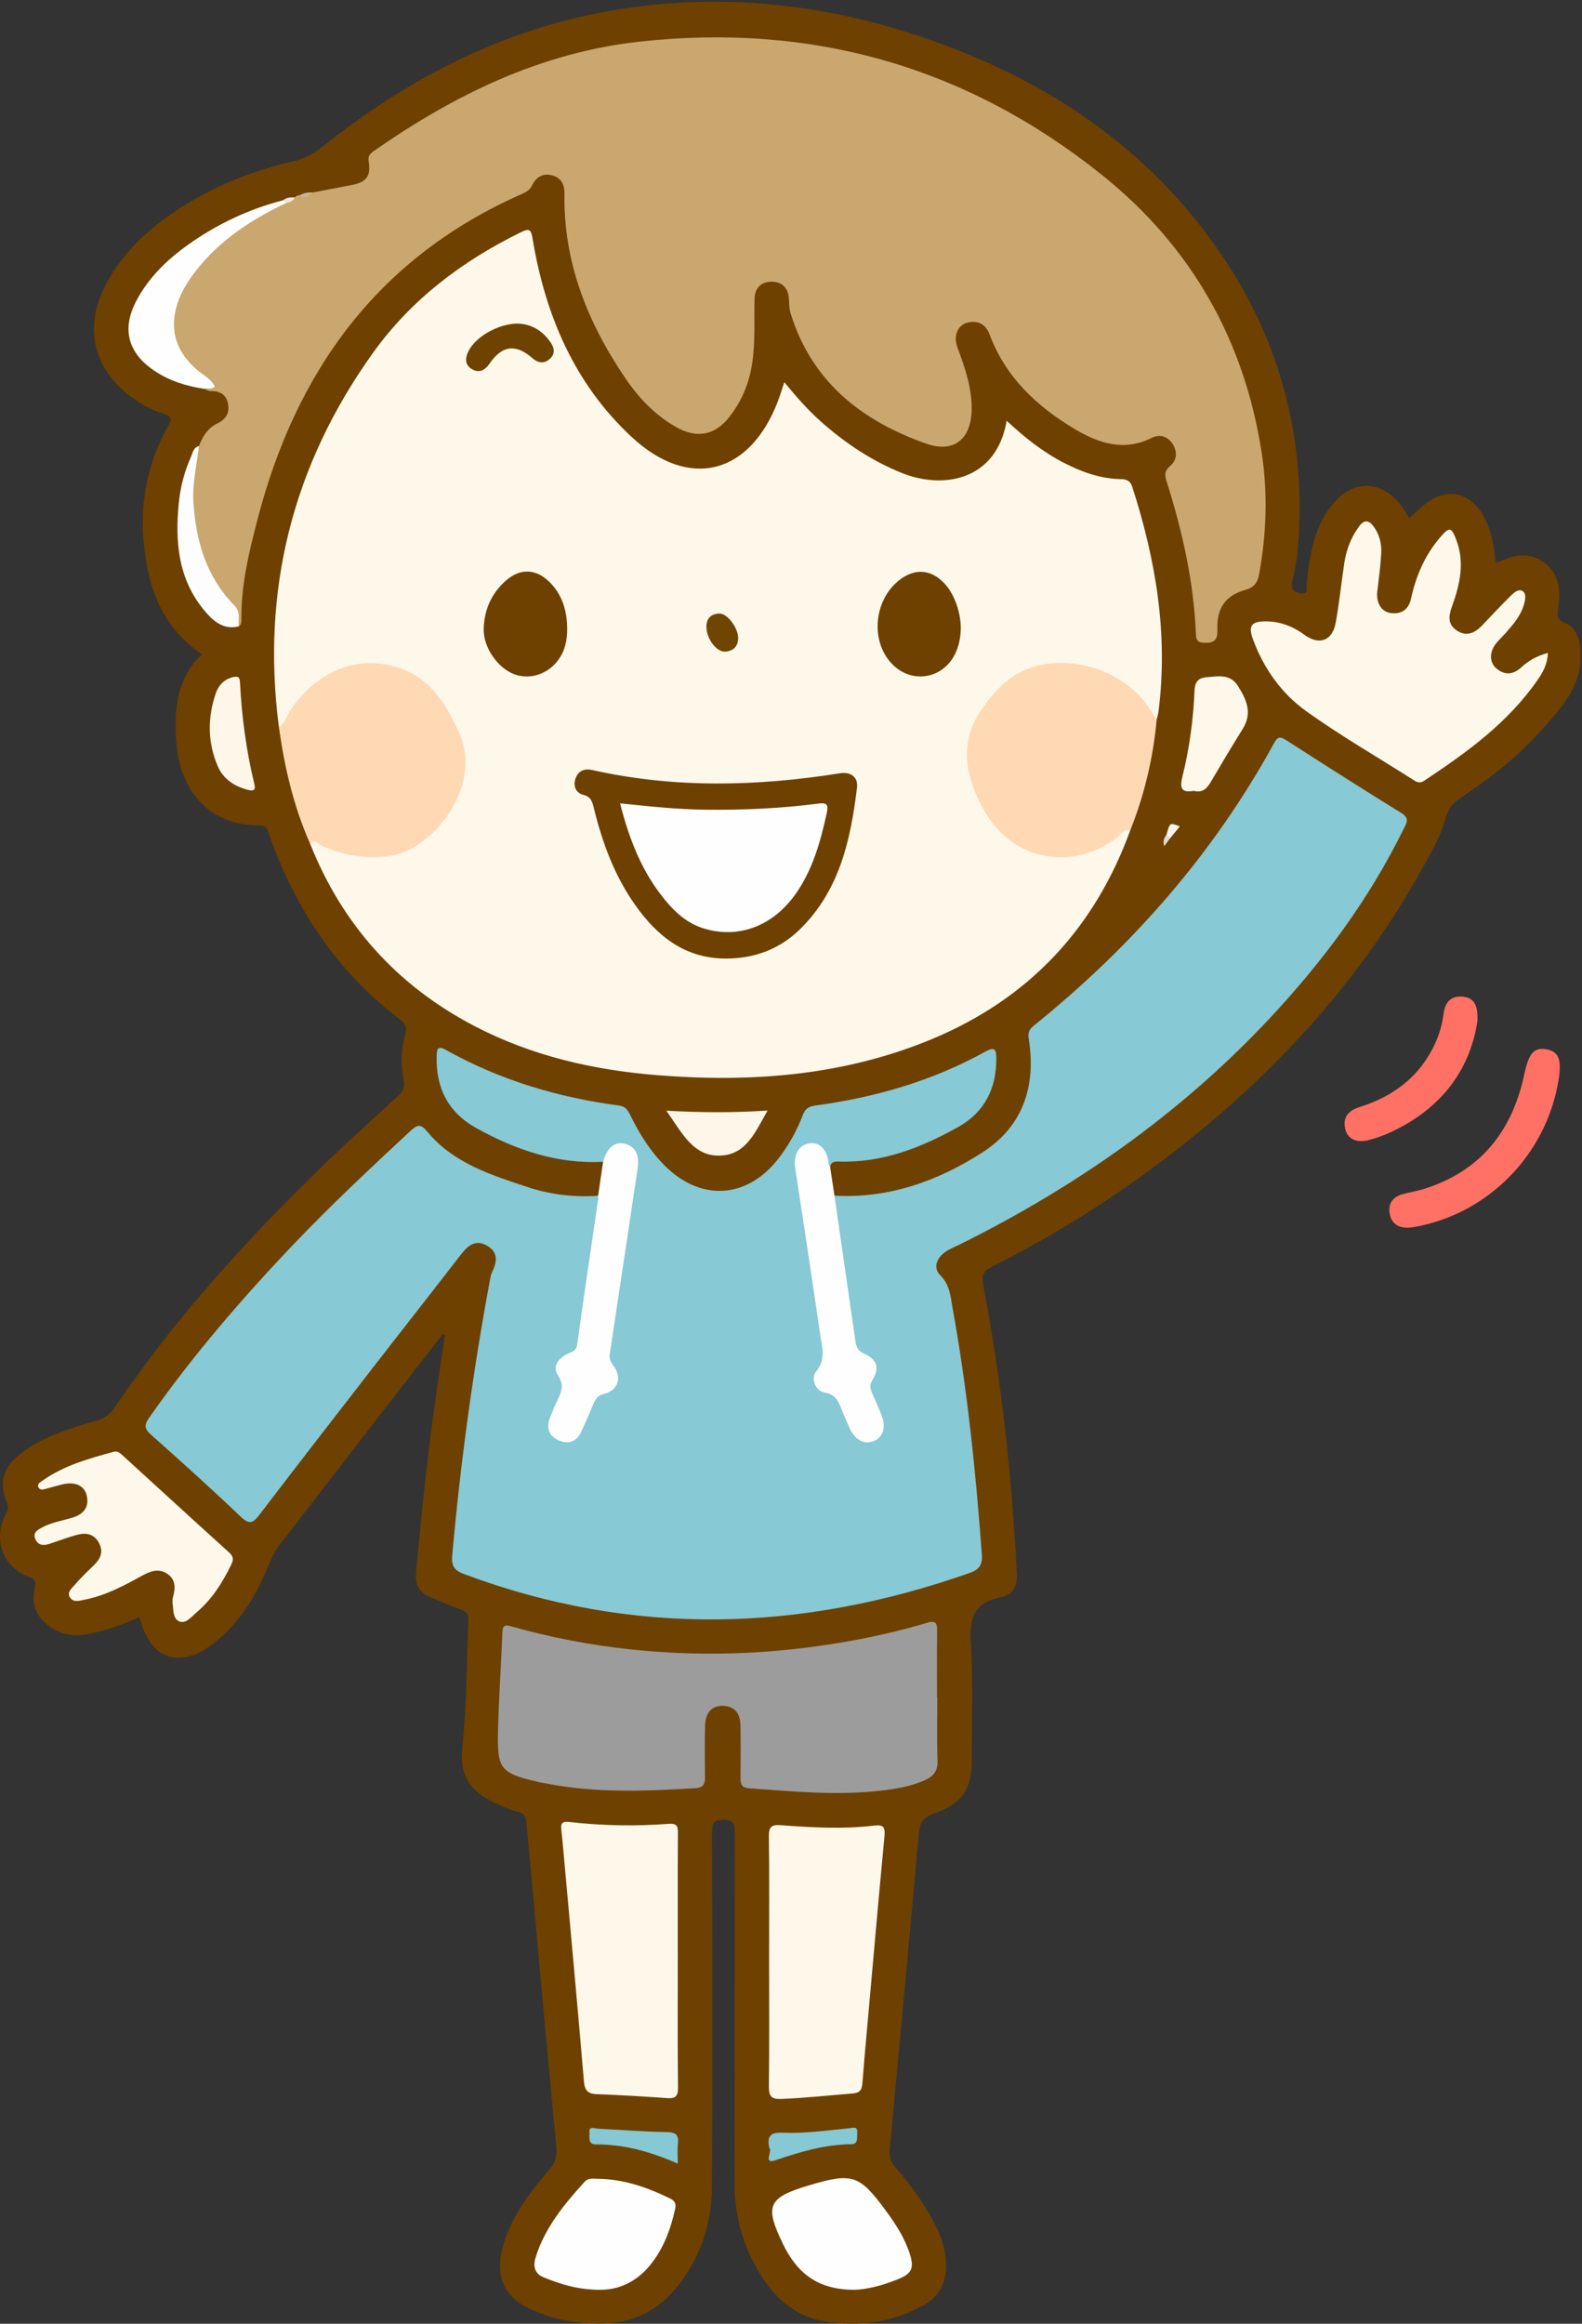 <?xml version="1.0" encoding="UTF-8"?>
<!DOCTYPE svg PUBLIC "-//W3C//DTD SVG 1.1//EN" "http://www.w3.org/Graphics/SVG/1.1/DTD/svg11.dtd">
<svg version="1.1" xmlns="http://www.w3.org/2000/svg" xmlns:xlink="http://www.w3.org/1999/xlink" x="0" y="0" width="598" height="878" viewBox="0, 0, 598, 878">
  <rect x="0" y="0" width="598" height="878" fill="#333333" stroke="none"/>
  <defs>
    <clipPath id="Clip_1">
      <path d="M0.06,0.65 L597.492,0.65 L597.492,878 L0.06,878 z"/>
    </clipPath>
  </defs>
  <g id="Layer_1">
    <g clip-path="url(#Clip_1)">
      <path d="M167.477,503.985 C158.929,514.97 150.361,525.939 141.84,536.946 C129.711,552.615 117.627,568.319 105.495,583.986 C104.055,585.844 103.006,587.831 102.122,590.027 C97.283,602.04 91.05,613.12 80.445,621.144 C78.037,622.966 75.522,624.594 72.63,625.474 C62.851,628.449 56.081,623.623 52.7,610.999 C46.839,613.691 40.811,615.794 34.555,617.165 C28.598,618.47 22.971,618.005 18.013,614.033 C13.553,610.459 11.85,605.823 13.12,600.286 C13.678,597.852 13.523,596.727 10.756,595.684 C0.836,591.947 -2.808,581.414 2.304,571.955 C3.087,570.506 3.291,569.535 2.637,567.898 C-0.521,559.991 1.087,554.375 8.039,549.091 C16.411,542.728 26.298,539.654 36.228,536.868 C39.484,535.955 41.613,534.369 43.515,531.563 C65.949,498.464 92.665,469.017 121.272,441.231 C130.824,431.952 140.726,423.032 150.546,414.033 C152.412,412.323 153.103,410.849 152.597,408.09 C151.575,402.523 151.477,396.78 153.107,391.249 C153.923,388.482 153.355,386.818 150.984,385.017 C127.469,367.158 111.882,343.62 101.968,316.057 C101.303,314.208 101.337,311.841 98.066,311.86 C82.018,311.954 67.609,302.232 66.489,277.958 C65.975,266.82 67.204,255.898 76.319,247.212 C64.946,239.536 58.568,228.585 55.878,215.492 C51.962,196.426 53.937,178.03 63.6,160.902 C65.368,157.769 64.577,157.285 61.763,156.347 C56.859,154.712 52.334,152.216 48.261,148.972 C35.651,138.928 32.127,124.283 38.963,109.694 C45.179,96.43 55.516,86.864 67.509,79.017 C80.707,70.382 95.202,64.557 110.539,61.046 C114.93,60.041 118.46,58.206 121.911,55.446 C152.894,30.668 187.263,12.545 226.405,4.886 C270.795,-3.799 314.232,1.208 356.455,16.823 C396.469,31.622 430.896,54.597 456.641,89.079 C481.06,121.783 492.801,158.747 491.092,199.722 C490.815,206.371 490.184,213.033 488.518,219.482 C487.669,222.772 489.152,223.841 491.73,224.187 C494.89,224.612 493.784,221.81 493.919,220.472 C494.52,214.496 495.36,208.585 497.195,202.85 C498.366,199.19 499.965,195.724 502.167,192.56 C510.676,180.335 523.224,180.624 531.179,193.225 C531.691,194.036 532.167,194.869 532.69,195.742 C535.329,193.487 537.659,191.066 540.39,189.246 C547.296,184.641 554.808,186.233 559.561,193.05 C563.611,198.857 564.564,205.616 565.395,212.402 C565.748,212.421 566.102,212.551 566.335,212.436 C572.181,209.558 578.073,208.388 583.756,212.624 C589.635,217.006 589.969,223.398 588.973,229.815 C588.527,232.693 588.563,234.122 591.595,235.403 C595.315,236.975 596.813,240.194 597.301,244.511 C598.941,259.016 589.703,268.03 581.289,277.379 C572.78,286.834 562.583,294.4 552.093,301.516 C549.292,303.417 547.461,305.318 546.509,308.957 C544.748,315.689 541.123,321.815 537.746,327.921 C511.711,374.992 475.326,412.659 432.009,443.998 C413.918,457.087 394.876,468.634 374.92,478.628 C371.542,480.319 370.995,481.981 371.672,485.541 C378.515,521.564 382.551,557.922 384.373,594.541 C384.612,599.334 382.832,602.621 378.372,603.484 C368.458,605.402 366.29,611.146 366.944,620.671 C367.947,635.268 367.318,649.979 367.352,664.641 C367.378,675.885 363.868,681.513 353.078,685.2 C348.763,686.675 347.662,688.893 347.302,692.905 C343.731,732.694 340.045,772.473 336.305,812.247 C336.051,814.945 336.721,816.895 338.496,818.939 C344.396,825.735 349.739,832.949 353.753,841.067 C355.84,845.287 357.266,849.698 357.566,854.41 C358.015,861.464 355.623,867.341 349.36,870.878 C337.618,877.509 324.789,879.307 311.689,877.112 C301.543,875.413 293.815,869.237 288.239,860.638 C281.29,849.92 277.687,838.173 277.702,825.311 C277.753,780.984 277.692,736.656 277.783,692.329 C277.79,689.041 277.142,687.601 273.456,687.595 C269.818,687.588 269.127,688.888 269.135,692.242 C269.241,736.903 269.35,781.564 269.122,826.224 C269.048,840.584 264.56,853.775 255.238,864.912 C243.567,878.856 228.143,879.597 211.877,876.393 C208.328,875.693 204.887,874.265 201.512,872.891 C191.222,868.702 187.174,860.849 189.803,850.084 C192.694,838.244 199.891,828.832 207.587,819.825 C209.843,817.185 210.616,814.74 210.295,811.325 C206.457,770.562 202.75,729.787 199.049,689.011 C198.834,686.633 198.254,685.108 195.52,684.463 C192.487,683.747 189.563,682.395 186.733,681.026 C178.252,676.922 173.581,671.327 174.736,660.64 C176.468,644.625 176.331,628.41 177.064,612.284 C177.162,610.131 176.507,608.994 174.391,608.245 C170.484,606.862 166.709,605.109 162.856,603.568 C158.588,601.86 156.81,598.906 157.249,594.206 C159.306,572.163 161.526,550.14 164.673,528.22 C165.817,520.248 167.036,512.287 168.221,504.321 C167.973,504.209 167.725,504.097 167.477,503.985" fill="#6E4100"/>
    </g>
    <path d="M532.194,463.874 C528.199,463.927 525.87,462.057 525.287,458.466 C524.699,454.839 526.423,452.32 529.952,451.282 C532.652,450.487 535.475,450.099 538.16,449.262 C559.642,442.565 571.607,427.427 576.187,405.926 C577.907,397.851 579.867,395.508 584.87,396.542 C589.217,397.44 590.355,400.485 589.149,407.997 C584.644,436.071 562.74,458.514 534.901,463.566 C533.923,463.744 532.921,463.794 532.194,463.874" fill="#FF7164"/>
    <path d="M558.48,385.763 C555.643,404.542 544.596,418.913 526.036,427.624 C523.337,428.891 520.495,429.945 517.618,430.72 C512.78,432.023 509.312,430.386 508.459,426.388 C507.52,421.982 509.859,419.57 513.915,418.293 C526.912,414.202 536.955,406.593 542.652,393.878 C544.231,390.356 545.21,386.664 545.711,382.862 C546.288,378.49 548.602,376.131 553.058,376.593 C557.461,377.051 558.691,380.149 558.48,385.763" fill="#FF7164"/>
    <path d="M105.428,274.765 C98.68,222.928 110.629,175.674 141.017,133.299 C155.442,113.185 174.75,98.578 196.958,87.731 C200.329,86.085 200.772,86.913 201.344,90.347 C206.138,119.125 217.172,145.111 238.859,165.193 C260.575,185.303 283.45,179.297 294.043,151.61 C294.872,149.443 295.533,147.213 296.472,144.417 C300.931,149.832 305.248,154.789 310.168,159.168 C319.436,167.418 329.599,174.215 341.184,178.82 C356.394,184.865 376.612,181.763 380.525,158.984 C387.208,165.216 394.192,170.804 402.239,174.918 C408.963,178.357 415.938,180.881 423.606,181.039 C425.617,181.08 427.189,181.454 427.986,183.92 C436.939,211.61 441.645,239.773 437.905,268.932 C437.779,269.913 437.462,270.87 437.234,271.839 C434.61,271.943 434.171,269.568 433.175,268.034 C424.194,254.202 407.262,249.778 392.71,252.71 C379.414,255.39 361.732,274.682 368.157,294.157 C370.376,300.885 373.426,307.07 378.188,312.349 C388.936,324.262 406.342,326.042 419.857,316.616 C421.628,315.381 423.236,313.888 425.217,312.995 C425.953,312.663 427.169,311.868 427.24,313.733 C413.727,350.918 388.786,377.408 352.299,392.596 C319.004,406.455 284.041,409.088 248.484,406.248 C224.247,404.313 200.849,398.934 179.156,387.583 C150.001,372.328 129.353,349.305 117.185,318.708 C118.447,315.522 120.478,317.678 121.933,318.252 C128,320.644 134.073,322.583 140.745,322.516 C156.157,322.361 170.34,310.13 174.01,295.129 C177.288,281.732 166.002,259.144 151.588,253.871 C139.096,249.301 123.022,253.558 114.268,264.581 C112.407,266.923 110.678,269.364 109.084,271.902 C108.229,273.263 107.545,274.964 105.428,274.765" fill="#FEF8EA"/>
    <path d="M227.978,438.971 C210.581,439.894 194.842,434.453 179.935,426.169 C169.301,420.259 164.659,410.867 165.06,398.817 C165.146,396.227 165.607,395.061 168.487,396.672 C188.927,408.104 210.962,414.675 234.089,417.737 C236.567,418.066 237.374,419.594 238.27,421.412 C241.823,428.617 246.036,435.38 251.864,440.998 C265.28,453.932 282.367,452.769 293.943,438.134 C297.998,433.009 301.166,427.347 303.482,421.248 C304.364,418.923 305.716,418.049 308.202,417.715 C330.801,414.674 352.436,408.435 372.47,397.344 C375.993,395.394 376.564,396.488 376.598,399.772 C376.718,411.23 372.188,420.267 362.142,425.871 C348.205,433.646 333.563,439.413 317.175,438.882 C315.305,438.821 313.837,439.016 313.85,441.353 C311.675,441.173 312.119,439.229 311.684,437.974 C310.677,435.072 308.865,433.265 305.725,434.083 C302.729,434.862 301.556,437.258 301.917,440.269 C302.412,444.402 303.153,448.502 303.79,452.615 C306.644,471.043 309.333,489.494 312.001,507.949 C312.443,511.014 312.346,513.769 310.896,516.639 C308.645,521.096 309.467,523.314 314.021,525.317 C316.377,526.353 317.715,527.953 318.667,530.193 C320.036,533.41 321.256,536.7 322.89,539.791 C324.284,542.428 326.552,543.886 329.505,542.705 C332.536,541.493 332.857,538.825 332.075,535.984 C331.5,533.895 330.7,531.867 329.728,529.936 C328.009,526.519 327.233,523.184 328.975,519.436 C330.194,516.816 329.167,514.456 326.656,513.064 C323.2,511.146 322.18,508.098 321.671,504.415 C319.552,489.077 317.263,473.762 315.014,458.442 C314.698,456.287 313.548,453.88 315.432,451.782 C336.063,452.895 354.674,446.213 371.527,435.324 C386.707,425.516 391.695,410.316 388.887,392.651 C388.513,390.302 388.928,389.035 390.693,387.612 C427.784,357.706 458.759,322.573 481.689,280.628 C483.062,278.117 484.133,278.36 486.186,279.675 C500.624,288.922 515.059,298.178 529.663,307.157 C532.967,309.189 531.723,310.888 530.582,313.21 C517.462,339.898 499.937,363.464 479.663,385.071 C445.988,420.96 406.345,448.663 362.375,470.413 C360.586,471.297 358.672,472.034 357.088,473.205 C353.973,475.508 352.687,479.154 355.414,481.833 C359.064,485.419 359.27,489.784 360.048,494.069 C365.648,524.888 368.835,555.994 371.126,587.215 C371.422,591.253 370.29,593.002 366.468,594.346 C302.823,616.725 239.197,618.589 175.451,594.761 C171.711,593.364 170.571,591.787 170.944,587.619 C174.078,552.625 178.815,517.863 185.265,483.331 C185.447,482.357 185.664,481.348 186.097,480.47 C188.025,476.563 188.219,472.905 183.941,470.578 C179.693,468.268 176.837,470.639 174.251,473.991 C163.976,487.309 153.554,500.514 143.245,513.805 C128.139,533.282 113.024,552.754 98.065,572.343 C95.639,575.52 94.244,576.179 90.965,573.051 C79.884,562.482 68.495,552.229 57.04,542.063 C54.455,539.768 54.538,538.313 56.425,535.62 C72.813,512.234 91.381,490.692 111.063,470.053 C125.207,455.221 140.165,441.247 155.162,427.3 C157.8,424.847 159.033,424.579 161.571,427.64 C171.403,439.497 185.587,443.93 199.469,448.54 C208.037,451.384 217.007,452.413 226.088,451.822 C227.776,453.31 227.131,455.179 226.874,456.947 C224.434,473.73 221.762,490.48 219.545,507.294 C219.203,509.883 217.989,511.531 215.735,512.691 C212.167,514.528 211.116,517.309 213.012,520.97 C214.202,523.269 213.786,525.451 212.781,527.672 C211.685,530.096 210.67,532.559 209.701,535.036 C208.487,538.138 208.496,541.102 212.004,542.641 C215.285,544.08 217.33,542.184 218.825,539.411 C220.013,537.207 220.849,534.854 221.841,532.566 C223.256,529.304 224.924,526.394 228.608,525.038 C231.667,523.911 232.653,520.934 231.224,518.472 C228.217,513.292 229.531,508.1 230.322,502.943 C233.421,482.728 236.111,462.452 239.373,442.262 C239.586,440.946 239.777,439.63 239.576,438.293 C239.279,436.324 238.249,434.914 236.376,434.185 C234.44,433.431 232.827,434.066 231.333,435.352 C230.074,436.435 229.569,438.205 227.978,438.971" fill="#87C9D5"/>
    <path d="M111.504,74.649 C111.873,73.94 112.52,73.81 113.235,73.822 C115.002,73.941 116.619,73.367 118.224,72.742 C123.247,71.775 128.273,70.828 133.292,69.837 C138.475,68.814 140.279,66.433 139.366,61.108 C139.003,58.993 139.855,58.081 141.31,57.065 C171.733,35.822 204.438,19.839 241.781,15.733 C306.915,8.571 365.529,25.16 416.702,66.231 C450.298,93.194 470.341,128.432 476.916,171.057 C479.263,186.273 478.729,201.578 475.99,216.77 C475.43,219.878 474.328,221.896 470.751,222.891 C463.241,224.979 459.898,229.778 460.175,237.733 C460.313,241.678 459.157,243.005 455.259,242.882 C452.786,242.804 452.146,241.952 452.057,239.706 C451.272,219.787 446.897,200.535 440.904,181.621 C440.125,179.161 440.369,177.731 442.332,176.047 C444.967,173.788 445.04,170.647 443.333,167.877 C441.583,165.036 438.543,163.841 435.509,165.377 C424.934,170.729 415.314,167.532 406.189,162.077 C391.896,153.534 380.134,142.525 374.087,126.448 C372.547,122.353 369.478,120.812 365.325,122.022 C361.956,123.003 360.354,127.081 361.879,131.184 C364.67,138.693 367.309,146.2 367.299,154.349 C367.286,165.622 360.836,171.383 350.188,167.651 C325.728,159.079 306.722,144.195 298.789,118.181 C298.268,116.47 298.332,114.571 298.201,112.755 C297.912,108.764 295.577,106.474 291.815,106.439 C287.814,106.401 285.302,108.689 285.212,112.983 C285.042,121.129 285.544,129.281 284.301,137.412 C283.137,145.023 280.27,151.823 275.508,157.778 C270.077,164.572 263.275,165.747 255.526,161.344 C247.54,156.804 241.366,150.271 236.279,142.759 C222.078,121.792 212.968,99.085 213.364,73.298 C213.421,69.596 212.064,67.077 208.486,66.208 C205.123,65.391 202.593,66.965 201.172,69.984 C200.291,71.857 198.761,72.638 197.08,73.381 C142.884,97.332 111.897,140.176 97.343,196.252 C94.133,208.619 91.097,221.088 91.242,234.032 C91.253,235.038 91.218,236.048 90.237,236.688 C88.787,231.274 84.824,227.373 82.01,222.771 C71.63,205.789 68.18,187.781 75.211,168.541 C76.59,164.919 78.55,161.7 82.176,159.982 C85.525,158.395 86.885,155.852 86.149,152.348 C85.414,148.851 82.842,147.713 79.487,147.746 C78.734,147.754 77.976,147.21 77.22,146.92 C78.708,145.175 77.853,144.062 76.333,142.867 C59.729,129.809 62.363,115.604 73.103,101.639 C82.137,89.892 93.843,81.635 107.602,76.236 C108.776,75.396 110.368,75.585 111.504,74.649" fill="#C9A76F"/>
    <path d="M354.306,641.246 C354.306,649.238 354.114,657.236 354.391,665.219 C354.522,669.009 352.963,671.094 349.757,672.556 C344.376,675.009 338.612,675.926 332.851,676.591 C316.241,678.507 299.673,676.867 283.101,675.691 C280.335,675.495 279.891,674.07 279.916,671.767 C279.986,665.274 280.005,658.78 279.908,652.287 C279.847,648.281 278.56,645.01 273.872,644.567 C269.447,644.148 266.679,646.766 266.526,651.95 C266.334,658.438 266.416,664.937 266.495,671.429 C266.526,673.978 265.879,675.468 262.958,675.646 C243.848,676.807 224.762,677.589 205.823,673.736 C205.335,673.637 204.83,673.608 204.345,673.497 C188.961,669.98 187.862,668.796 188.268,653.166 C188.583,641.044 189.426,628.936 189.908,616.816 C190.009,614.266 190.696,613.773 193.194,614.482 C207.922,618.662 222.908,621.558 238.14,623.187 C258.556,625.371 278.96,625.364 299.378,623.172 C316.762,621.306 333.876,618.086 350.638,613.11 C353.922,612.135 354.254,613.622 354.226,616.274 C354.137,624.597 354.193,632.922 354.193,641.246 C354.231,641.246 354.269,641.246 354.306,641.246" fill="#9C9C9C"/>
    <path d="M585.088,246.702 C584.987,251.055 583.1,254.189 581.037,257.154 C569.867,273.201 554.354,284.367 538.356,294.991 C536.777,296.04 535.704,295.609 534.331,294.734 C520.734,286.065 506.694,278.015 493.624,268.617 C484.394,261.979 477.705,252.575 473.68,241.713 C471.683,236.326 473.051,234.7 478.774,234.786 C484.1,234.866 488.816,236.705 493.084,239.859 C498.566,243.91 503.611,242.186 504.857,235.486 C506.252,227.975 506.999,220.345 508.143,212.785 C508.899,207.795 510.638,203.17 513.64,199.03 C515.72,196.161 517.499,196.465 519.393,199.153 C521.503,202.145 522.293,205.569 522.106,209.081 C521.851,213.887 521.186,218.673 520.622,223.459 C520.112,227.788 522.172,231.267 525.92,231.663 C529.986,232.092 532.52,230.185 533.411,226.061 C535.266,217.485 538.714,209.616 544.477,202.926 C547.939,198.906 548.656,199.162 550.5,204.035 C553.724,212.56 551.846,220.821 548.949,228.859 C547.611,232.572 547.073,235.742 550.528,238.145 C554.175,240.681 557.444,239.277 560.267,236.3 C563.812,232.563 567.337,228.804 570.998,225.183 C572.253,223.942 574.126,222.235 575.714,223.469 C577.087,224.536 576.498,226.974 575.971,228.705 C574.73,232.78 571.981,235.951 569.224,239.077 C568.123,240.325 566.906,241.471 565.825,242.734 C562.983,246.055 562.816,250.12 565.604,252.541 C568.751,255.273 572.051,254.912 575.001,252.188 C577.754,249.644 580.862,247.876 585.088,246.702" fill="#FEF8EA"/>
    <path d="M427.24,313.733 C424.619,313.035 423.58,315.514 422.076,316.633 C404.647,329.601 382.293,324.921 371.8,305.911 C364.797,293.225 362.289,280.421 371.343,267.582 C375.087,262.274 379.359,257.416 385.204,254.245 C401.31,245.507 425.293,252.41 435.054,268.58 C435.728,269.698 436.505,270.754 437.234,271.839 C435.908,286.282 432.627,300.258 427.24,313.733" fill="#FFD9B4"/>
    <path d="M256.207,740.808 C256.207,756.783 256.103,772.759 256.291,788.732 C256.33,792.096 255.306,792.978 252.119,792.748 C243.337,792.114 234.541,791.604 225.742,791.279 C222.329,791.153 221.03,790.023 220.726,786.411 C218.355,758.254 215.742,730.118 213.199,701.975 C212.885,698.499 212.591,695.02 212.199,691.552 C211.928,689.146 212.212,688.078 215.282,688.429 C227.695,689.846 240.181,690.072 252.635,689.128 C256.112,688.865 256.267,690.179 256.252,692.883 C256.161,708.858 256.207,724.833 256.207,740.808" fill="#FEF8EA"/>
    <path d="M105.428,274.765 C107.841,273.039 108.538,270.132 110.124,267.837 C119.735,253.931 134.29,247.673 149.187,251.815 C162.241,255.444 168.515,265.585 173.724,277.32 C182.569,297.246 163.599,320.674 148.24,323.281 C138.939,324.86 130.12,323.325 121.57,319.535 C120.244,318.947 119.001,317.01 117.185,318.709 C110.982,304.672 107.54,289.896 105.428,274.765" fill="#FFD9B4"/>
    <path d="M290.726,740.823 C290.726,725.165 290.837,709.505 290.643,693.849 C290.598,690.267 291.605,689.376 295.116,689.636 C306.898,690.508 318.715,691.198 330.502,689.776 C333.922,689.363 334.644,690.441 334.336,693.712 C332.057,717.9 329.933,742.102 327.771,766.301 C327.149,773.262 326.512,780.222 325.982,787.191 C325.793,789.679 325.029,790.788 322.173,791.018 C313.22,791.739 304.294,792.708 295.305,793.068 C291.498,793.221 290.6,791.942 290.644,788.297 C290.835,772.474 290.726,756.648 290.726,740.823" fill="#FEF8EA"/>
    <path d="M65.208,605.575 C65.244,604.803 65.175,604.279 65.306,603.81 C66.24,600.456 66.676,597.099 63.418,594.767 C59.871,592.227 56.438,593.85 53.16,595.656 C46.464,599.345 39.71,602.902 32.116,604.404 C30.2,604.783 27.841,605.595 26.528,603.706 C25.061,601.595 27.28,600.002 28.447,598.625 C30.696,595.97 33.278,593.594 35.753,591.135 C38.102,588.801 39.09,586.207 37.453,583.053 C35.689,579.653 32.672,579.005 29.372,579.859 C25.684,580.813 22.114,582.219 18.482,583.396 C16.368,584.081 14.436,583.882 13.405,581.639 C12.212,579.046 14.251,578.045 16.004,577.101 C19.551,575.19 23.543,574.603 27.343,573.441 C31.337,572.22 33.727,569.77 32.848,565.347 C32.066,561.414 28.588,559.743 23.82,560.807 C21.878,561.24 19.978,561.857 18.045,562.333 C16.822,562.634 15.262,563.425 14.53,561.929 C13.897,560.634 15.417,559.907 16.297,559.292 C24.334,553.67 33.611,551.099 42.906,548.567 C44.49,548.136 45.413,549.059 46.389,549.949 C59.776,562.162 73.128,574.413 86.574,586.56 C88.272,588.095 88.342,589.261 87.381,591.238 C84.077,598.037 80.101,604.311 74.285,609.243 C72.318,610.91 70.165,613.772 67.598,612.549 C65.203,611.408 65.609,607.903 65.208,605.575" fill="#FEF8EA"/>
    <path d="M226.743,865.17 C218.536,865.187 211.906,863.098 205.414,860.436 C201.833,858.966 201.54,855.948 202.476,852.925 C205.964,841.672 213.289,832.844 221.039,824.318 C222.361,822.863 224.094,823.226 225.714,823.234 C235.587,823.283 244.611,826.449 253.361,830.717 C255.257,831.642 255.604,832.851 255.195,834.693 C253.442,842.572 250.676,849.985 245.406,856.259 C240.256,862.391 233.619,865.26 226.743,865.17" fill="#FEFEFE"/>
    <path d="M323.098,865.167 C308.866,865.272 301.164,858.546 296.057,848.059 C288.889,833.338 290.222,830.347 305.929,825.677 C322.246,820.825 324.871,821.708 334.953,835.43 C338.696,840.525 342.123,845.818 343.997,851.91 C345.593,857.1 344.545,859.08 339.533,861.141 C333.659,863.556 327.58,865.068 323.098,865.167" fill="#FEFEFE"/>
    <path d="M227.978,438.971 C229.439,433.683 232.342,431.23 236.067,432.136 C240.185,433.138 241.815,436.277 241.016,441.6 C237.516,464.909 234.038,488.222 230.499,511.525 C230.223,513.338 230.77,514.537 231.868,515.994 C235.245,520.476 233.63,525.416 228.274,526.687 C226.092,527.205 225.237,528.376 224.492,530.095 C222.903,533.756 221.365,537.442 219.672,541.055 C217.838,544.968 214.594,545.825 210.939,544.123 C207.397,542.474 206.456,539.392 207.868,535.737 C208.766,533.412 209.736,531.109 210.804,528.858 C212.226,525.864 213.356,523.364 211.003,519.831 C208.648,516.296 211.015,513.188 214.657,511.487 C216.282,510.728 217.842,510.48 218.181,508.017 C220.717,489.6 223.467,471.212 226.14,452.814 C226.186,452.492 226.109,452.152 226.089,451.821 C226.718,447.539 227.348,443.255 227.978,438.971" fill="#FEFEFE"/>
    <path d="M315.432,451.782 C318.058,469.996 320.692,488.21 323.299,506.428 C323.614,508.626 324.083,510.336 326.556,511.423 C331.523,513.607 332.606,516.837 329.817,521.327 C328.611,523.269 328.923,524.64 329.645,526.326 C330.822,529.076 332.06,531.801 333.186,534.572 C335.012,539.066 333.912,542.954 330.478,544.417 C326.723,546.016 323.237,544.184 321.118,539.464 C320.165,537.342 319.242,535.207 318.348,533.059 C317.04,529.917 316.268,526.929 311.732,526.151 C307.984,525.508 306.453,520.708 308.56,518.11 C312.307,513.492 310.705,509.007 310.051,504.464 C307.024,483.452 303.821,462.465 300.602,441.482 C299.823,436.404 301.915,432.537 306.073,431.976 C309.907,431.459 312.721,434.493 313.194,439.573 C313.251,440.185 313.625,440.768 313.851,441.358 C314.378,444.829 314.905,448.305 315.432,451.782" fill="#FEFEFE"/>
    <path d="M108.162,76.698 C94.794,83.048 82.647,91.008 73.54,102.973 C70.389,107.113 67.776,111.575 66.509,116.631 C64.219,125.767 67.169,133.246 74.095,139.422 C76.502,141.569 79.66,143.012 81.216,146.071 C79.851,147.388 78.405,146.385 77.219,146.92 C70.434,145.892 63.983,143.908 58.251,140.02 C48.333,133.294 45.966,124.333 51.496,113.75 C56.051,105.035 62.948,98.313 70.837,92.664 C81.834,84.79 93.895,79.05 107.032,75.668 C108.167,75.179 108.309,75.779 108.162,76.698" fill="#FEFEFE"/>
    <path d="M451.317,298.813 C446.622,299.631 445.835,297.892 446.967,293.381 C449.64,282.724 451.084,271.807 451.544,260.832 C451.695,257.206 453.38,256.088 456.27,255.868 C460.513,255.544 464.99,254.518 467.941,259.183 C471.182,264.306 473.476,269.384 469.792,275.321 C465.672,281.96 461.659,288.669 457.701,295.407 C456.226,297.919 454.531,299.689 451.317,298.813" fill="#FEF8EA"/>
    <path d="M75.211,168.541 C74.351,175.773 72.612,182.871 73.138,190.294 C74.169,204.838 78.137,218.141 88.588,228.775 C91.083,231.314 89.946,234.011 90.236,236.688 C84.258,238.079 80.448,234.534 77.134,230.536 C67.279,218.648 66.15,204.565 67.595,190.002 C68.187,184.048 69.681,178.238 72.145,172.742 C72.857,171.153 73.03,169.09 75.211,168.541" fill="#FEFDFD"/>
    <path d="M88.744,255.714 C90.493,255.46 90.656,256.671 90.717,257.882 C91.376,270.865 93.1,283.695 96.166,296.336 C96.692,298.503 95.863,298.983 93.84,298.47 C88.545,297.127 84.318,294.342 82.182,289.213 C78.446,280.242 78.44,271.058 81.583,261.932 C82.716,258.64 85.096,256.324 88.744,255.714" fill="#FEF7E9"/>
    <path d="M251.857,419.67 C265.095,420.404 277.149,420.473 290.147,419.62 C285.627,427.474 282.275,435.844 273.019,436.581 C262.089,437.45 257.898,428.043 251.857,419.67" fill="#FEF7E9"/>
    <path d="M256.212,817.498 C245.906,813.025 235.916,810.17 225.263,810.26 C222.03,810.288 222.967,807.352 222.805,805.738 C222.544,803.144 224.752,804.251 226.03,804.314 C234.665,804.739 243.293,805.456 251.931,805.581 C255.48,805.632 256.666,806.626 256.261,810.081 C255.999,812.312 256.212,814.598 256.212,817.498" fill="#86C8D3"/>
    <path d="M290.839,811.689 C289.69,806.869 291.546,805.667 295.666,805.834 C304.132,806.176 312.536,804.971 320.949,804.158 C322.309,804.027 324.224,803.196 324.035,805.814 C323.913,807.508 324.471,810.14 321.928,810.166 C311.811,810.273 302.414,813.053 292.916,816.282 C288.379,817.825 292.099,812.617 290.839,811.689" fill="#86C8D3"/>
    <path d="M440.947,315.403 C442.171,310.764 442.171,310.764 445.991,312.242 C444.715,313.799 443.484,315.303 442.252,316.806 C441.157,316.953 440.53,316.664 440.947,315.403" fill="#F6F3F1"/>
    <path d="M118.224,72.742 C116.69,73.696 115.329,75.454 113.235,73.822 C114.771,72.878 116.452,72.599 118.224,72.742" fill="#C9B59C"/>
    <path d="M440.947,315.403 C441.382,315.871 441.817,316.338 442.252,316.806 C441.624,317.654 440.995,318.502 440.09,319.722 C439.439,317.668 440.096,316.514 440.947,315.403" fill="#E1DAD1"/>
    <path d="M108.162,76.698 C107.785,76.354 107.409,76.011 107.032,75.668 C108.35,74.572 109.89,74.452 111.503,74.649 C110.809,76.016 109.508,76.394 108.162,76.698" fill="#ECE6DE"/>
    <path d="M274.555,362.184 C258.962,362.219 248.404,353.773 239.957,341.748 C232.186,330.687 227.641,318.247 224.452,305.256 C223.859,302.84 223.394,301.076 220.49,300.33 C217.81,299.642 216.589,297.165 217.48,294.36 C218.433,291.36 220.76,290.26 223.789,290.938 C254.948,297.924 286.203,297.139 317.518,292.173 C321.547,291.534 324.421,293.58 323.947,297.543 C321.587,317.255 317.38,336.349 302.494,351.02 C294.793,358.609 285.3,362.147 274.555,362.184" fill="#6E4100"/>
    <path d="M363.186,237.421 C363.125,240.615 362.584,243.707 361.245,246.631 C356.555,256.87 343.978,258.7 336.589,250.219 C328.223,240.616 331.074,224.013 342.172,217.707 C347.307,214.789 352.606,215.765 357,220.436 C360.68,224.348 363.174,231.194 363.186,237.421" fill="#6E4100"/>
    <path d="M214.399,237.384 C214.443,241.999 213.533,246.336 210.543,249.991 C206.473,254.965 200.015,256.841 194.427,254.774 C188.132,252.446 182.634,244.588 182.836,237.554 C183.045,230.258 185.868,223.964 191.475,219.166 C196.724,214.674 202.56,214.913 207.568,219.767 C212.519,224.566 214.299,230.668 214.399,237.384" fill="#6E4100"/>
    <path d="M195.671,122.263 C200.712,122.378 205.158,124.852 208.304,129.621 C209.779,131.857 209.702,134.125 207.568,135.839 C205.456,137.535 203.258,137.091 201.268,135.346 C195.011,129.858 189.845,130.423 185.091,137.347 C183.289,139.972 181.117,141.082 178.401,139.487 C175.58,137.831 175.788,135.183 177.175,132.516 C179.972,127.139 188.341,122.304 195.671,122.263" fill="#6E4300"/>
    <path d="M267.024,236.807 C267.038,233.55 268.824,231.919 271.942,231.823 C274.847,231.733 278.932,237.023 279.017,240.935 C279.085,244.109 277.331,245.949 274.254,246.214 C270.862,246.508 267.028,241.377 267.024,236.807" fill="#704501"/>
    <path d="M234.395,303.539 C245.689,304.718 256.245,305.834 266.873,305.947 C281.014,306.098 295.115,305.46 309.139,303.654 C312.766,303.187 313.215,304 312.447,307.502 C310.119,318.109 307.223,328.454 300.948,337.49 C292.268,349.989 279.037,354.896 265.838,350.749 C259.889,348.879 255.47,344.951 251.589,340.3 C242.773,329.732 237.893,317.316 234.395,303.539" fill="#FEFEFE"/>
  </g>
</svg>
